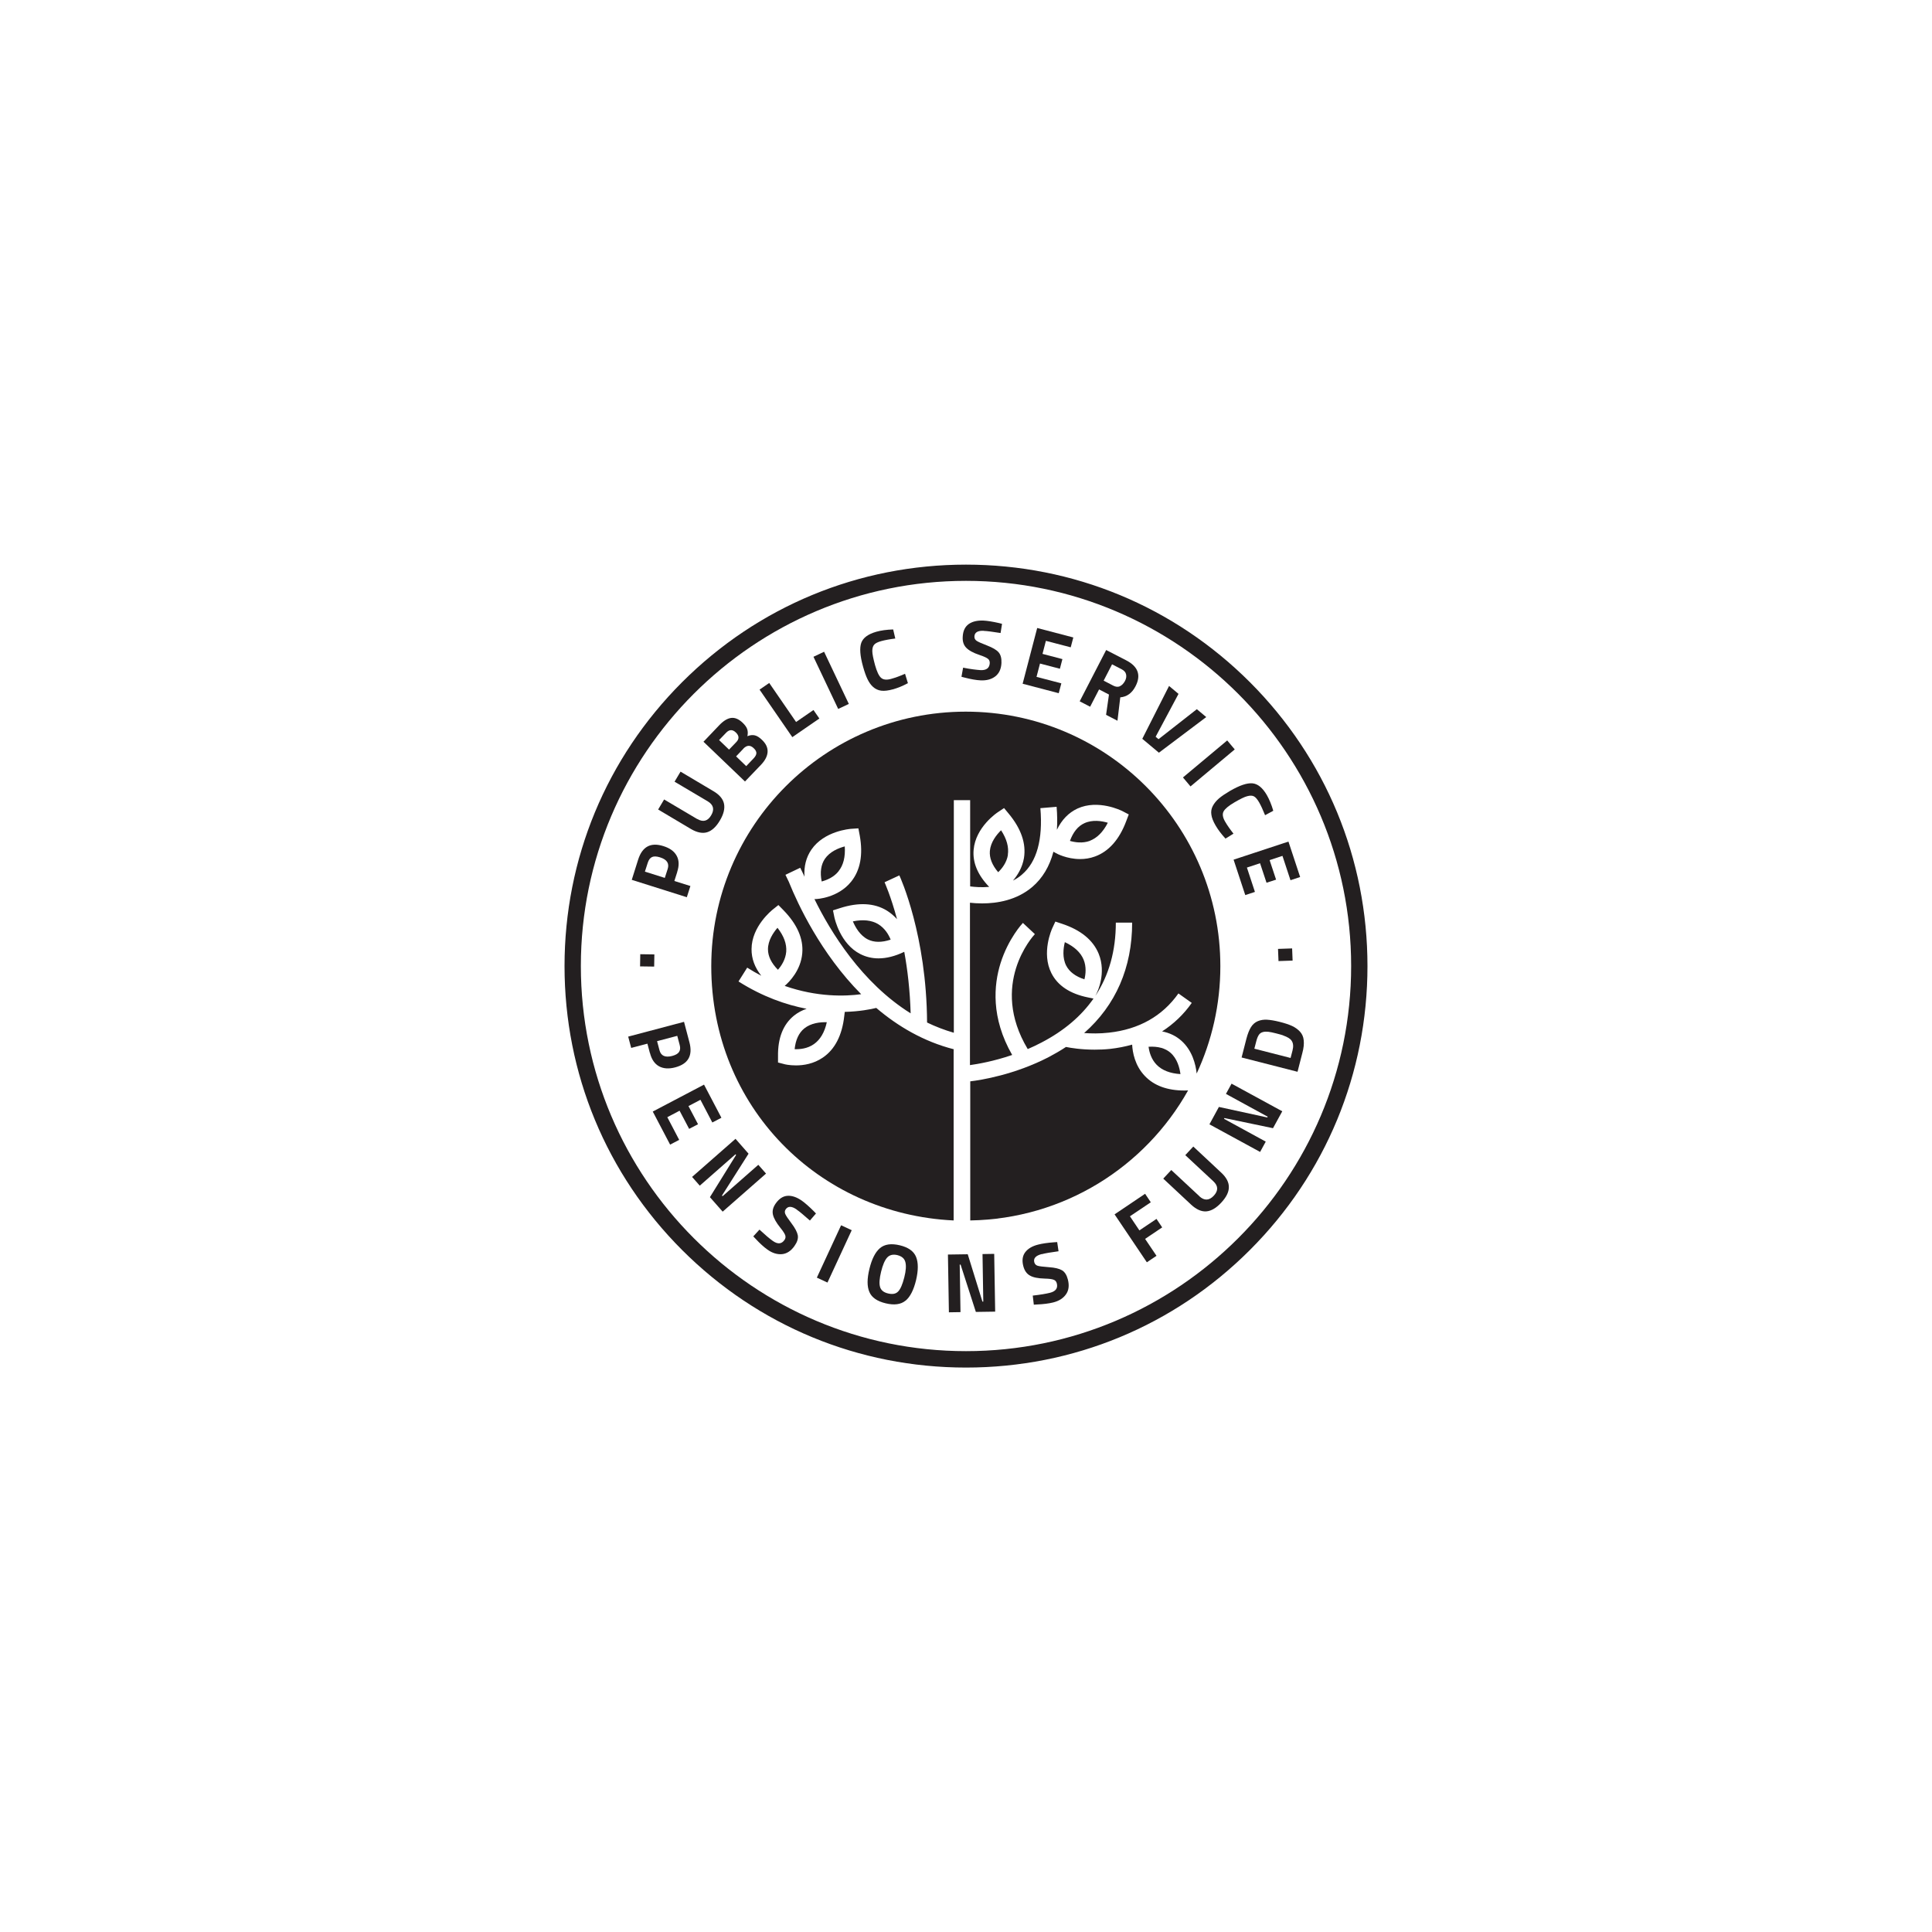 <?xml version="1.0" encoding="UTF-8"?>
<svg id="Layer_1" data-name="Layer 1" xmlns="http://www.w3.org/2000/svg" viewBox="0 0 200 200">
  <defs>
    <style>
      .cls-1 {
        fill: #231f20;
        stroke-width: 0px;
      }
    </style>
  </defs>
  <g id="Layer_1-2" data-name="Layer 1-2">
    <g>
      <path class="cls-1" d="M100,141.57c-11.1,0-21.54-4.32-29.39-12.17-7.85-7.85-12.17-18.29-12.17-29.39s4.32-21.54,12.17-29.39c7.85-7.85,18.29-12.17,29.39-12.17s21.54,4.32,29.39,12.17c7.85,7.85,12.17,18.29,12.17,29.39s-4.32,21.54-12.17,29.39c-7.85,7.85-18.29,12.17-29.39,12.17ZM100,60.13c-21.99,0-39.87,17.89-39.87,39.87s17.89,39.87,39.87,39.87,39.87-17.89,39.87-39.87-17.89-39.87-39.87-39.87Z"/>
      <g>
        <path class="cls-1" d="M110.23,97.54c-.16.65-.27,1.61.14,2.42.33.64.96,1.12,1.89,1.42.13-.52.22-1.3-.09-2.05-.31-.74-.96-1.34-1.94-1.8Z"/>
        <path class="cls-1" d="M104.33,88.49c.12-.79-.11-1.64-.7-2.54-.48.47-1.08,1.23-1.16,2.14-.06.72.23,1.46.86,2.2.39-.37.88-.99,1.01-1.79h0Z"/>
        <path class="cls-1" d="M112.81,87.04c.75-.28,1.38-.91,1.87-1.87-.64-.19-1.6-.34-2.43.05-.66.3-1.16.92-1.49,1.83.52.15,1.29.27,2.05,0h0Z"/>
        <path class="cls-1" d="M118.9,108.36c.07.54.27,1.29.84,1.87.56.57,1.38.89,2.46.96-.09-.67-.34-1.6-1.02-2.2-.54-.48-1.31-.69-2.28-.63h0Z"/>
        <path class="cls-1" d="M98.74,108.62c-3.13-.8-5.8-2.38-8.03-4.28-.57.14-1.72.37-3.26.41l-.05.41c-.22,2.01-.97,3.47-2.22,4.32-.95.65-1.99.81-2.78.81-.7,0-1.2-.12-1.24-.14l-.62-.16v-.64c-.03-1.89.53-3.3,1.65-4.21.41-.33.86-.56,1.31-.71-2.12-.41-4.54-1.24-7.05-2.83l.9-1.43c.49.31.98.59,1.46.84-.68-.86-1.02-1.78-1.01-2.76.01-2.36,2.11-4.02,2.19-4.09l.59-.47.53.54c1.41,1.45,2.07,2.94,1.94,4.45-.15,1.76-1.33,2.96-1.82,3.38,3.38,1.18,6.28,1.08,7.92.86-4.21-4.23-6.58-9.39-7.44-11.51-.02-.05-.03-.08-.04-.1l-.36-.75,1.53-.73.37.76s.04.08.07.18c-.07-1.08.17-2.02.71-2.81,1.33-1.95,4-2.15,4.11-2.16l.76-.05.14.74c.36,1.99.06,3.6-.89,4.78-1.37,1.7-3.57,1.8-3.66,1.8h-.14c1.66,3.39,4.89,8.67,9.96,11.83-.07-2.37-.32-4.51-.66-6.36h-.02c-.94.45-1.83.67-2.65.67-.67,0-1.29-.15-1.87-.44-2.1-1.06-2.66-3.68-2.69-3.79l-.15-.74.72-.23c1.92-.62,3.56-.54,4.85.25.42.26.77.57,1.06.89-.65-2.41-1.28-3.79-1.29-3.82l1.53-.71c.12.25,2.82,6.21,2.87,15.23.87.42,1.8.78,2.77,1.06v-24.08h1.69v8.93c.47.06,1.17.12,1.97.05-1.18-1.22-1.73-2.51-1.61-3.84.2-2.35,2.42-3.84,2.52-3.9l.63-.42.48.58c1.29,1.55,1.82,3.1,1.58,4.59-.17,1-.66,1.78-1.14,2.34.33-.17.65-.37.94-.63,1.53-1.31,2.17-3.62,1.9-6.87l1.68-.14c.07.84.08,1.63.03,2.38.5-1.04,1.21-1.77,2.13-2.2,2.14-.98,4.54.21,4.64.26l.67.35-.27.71c-.71,1.89-1.8,3.12-3.22,3.64-.54.2-1.06.27-1.55.27-1.38,0-2.45-.58-2.51-.62l-.25-.14c-.4,1.52-1.13,2.74-2.18,3.64-1.63,1.39-3.66,1.71-5.2,1.71-.48,0-.91-.03-1.26-.07v16.81c.79-.11,2.44-.39,4.37-1.05-2.22-3.87-1.9-7.26-1.21-9.48.8-2.56,2.26-4.13,2.32-4.19l.62.58.62.58h0c-.22.23-4.74,5.22-.74,11.9.47-.2.95-.43,1.43-.68,2.32-1.21,4.11-2.73,5.38-4.55l-.59-.12c-1.85-.38-3.12-1.22-3.77-2.51-1.06-2.1.04-4.54.09-4.65l.32-.69.72.24c1.92.64,3.18,1.68,3.76,3.08.83,2.02-.15,3.99-.19,4.07l-.15.31c1.41-2.14,2.12-4.67,2.12-7.59h1.69c0,4.66-1.7,8.55-4.97,11.43.71.05,1.6.07,2.56-.04,3.11-.34,5.54-1.71,7.2-4.06l1.38.98c-.84,1.2-1.88,2.18-3.07,2.95.77.15,1.44.47,2,.97,1.12,1,1.48,2.44,1.58,3.39,1.57-3.38,2.45-7.14,2.45-11.11,0-14.55-11.8-26.35-26.35-26.35s-26.35,11.8-26.35,26.35,11.12,25.66,25.09,26.32v-17.69h.02Z"/>
        <path class="cls-1" d="M80.48,96.05c-.44.51-.98,1.31-.98,2.22,0,.72.35,1.43,1.03,2.12.36-.4.79-1.06.86-1.87.06-.8-.24-1.63-.91-2.48h0Z"/>
        <path class="cls-1" d="M122.61,112.89c-1.76,0-3.14-.5-4.09-1.5-1.04-1.08-1.28-2.46-1.32-3.25-.72.2-1.48.35-2.27.44-.57.06-1.11.08-1.61.08-1.4,0-2.48-.18-2.97-.28-.56.37-1.15.71-1.77,1.04-3.53,1.83-7.02,2.39-8.14,2.52v14.4c9.69-.16,18.11-5.54,22.55-13.46-.13,0-.26.01-.38.01h0Z"/>
        <path class="cls-1" d="M90.92,95.67c-.69-.41-1.57-.51-2.63-.29.26.62.74,1.46,1.55,1.87.64.32,1.44.33,2.36.02-.2-.5-.59-1.18-1.29-1.6h0Z"/>
        <path class="cls-1" d="M82.26,108.61c.54.02,1.32-.05,1.99-.52.66-.46,1.11-1.22,1.34-2.27-.67-.02-1.63.07-2.34.65-.56.46-.89,1.18-.99,2.14Z"/>
        <path class="cls-1" d="M86.81,90.18c.5-.62.71-1.48.64-2.56-.65.17-1.55.54-2.06,1.29-.4.6-.52,1.38-.33,2.34.52-.14,1.25-.43,1.75-1.06Z"/>
      </g>
      <g>
        <path class="cls-1" d="M67.72,100.06l-1.46-.02.02-1.26,1.46.02-.02,1.26Z"/>
        <path class="cls-1" d="M70.11,90.26l-.3.94,1.66.52-.37,1.16-5.7-1.8.66-2.09c.43-1.35,1.3-1.82,2.62-1.4.67.21,1.12.54,1.37,1,.25.46.27,1.01.05,1.68ZM68.82,90.88l.3-.93c.18-.57-.08-.98-.8-1.2-.35-.11-.63-.12-.82-.03-.2.09-.34.28-.44.58l-.3.93,2.06.65h0Z"/>
        <path class="cls-1" d="M72.18,84.78c.6.35,1.08.23,1.44-.38.36-.61.24-1.09-.36-1.45l-3.43-2.03.62-1.04,3.4,2.02c.63.37,1,.81,1.1,1.31.1.5-.04,1.08-.43,1.73-.39.66-.83,1.06-1.31,1.21s-1.05.04-1.68-.33l-3.4-2.02.62-1.04,3.43,2.03h0Z"/>
        <path class="cls-1" d="M72.84,76.77l1.62-1.7c.43-.45.84-.7,1.23-.75.39-.05.79.12,1.19.5.24.23.4.45.47.66.07.21.08.45.02.73.26-.11.52-.14.75-.09.24.05.49.21.76.47.42.4.61.82.58,1.26-.03.44-.26.88-.69,1.33l-1.65,1.72-4.31-4.13h0ZM75.18,75.84l-.74.77,1.03.99.75-.78c.32-.33.3-.66-.04-.99-.34-.33-.67-.32-.99,0h0ZM76.96,77.5l-.76.8,1.05,1.01.76-.8c.18-.19.28-.37.29-.53.01-.16-.08-.35-.29-.54-.35-.33-.7-.31-1.06.06Z"/>
        <path class="cls-1" d="M84.82,74.38l-2.8,1.93-3.39-4.92,1-.69,2.78,4.04,1.8-1.24s.61.88.61.88Z"/>
        <path class="cls-1" d="M86.77,73.39l-2.56-5.4,1.1-.52,2.56,5.4-1.1.52Z"/>
        <path class="cls-1" d="M93.99,70.72c-.56.3-1.08.51-1.56.64s-.88.18-1.2.14c-.32-.04-.6-.17-.84-.38s-.43-.49-.59-.82c-.16-.33-.31-.76-.46-1.3-.31-1.11-.37-1.93-.18-2.46.19-.52.71-.9,1.55-1.14.49-.14,1.07-.22,1.75-.24l.22.94c-.58.07-1.06.16-1.43.26s-.62.22-.75.37c-.13.14-.2.36-.2.66s.1.78.28,1.45c.19.67.39,1.11.62,1.32.23.21.57.25,1.04.12.47-.13.95-.31,1.45-.53l.29.95h0Z"/>
        <path class="cls-1" d="M101.86,65.3c-.64-.03-.97.16-.99.59,0,.19.06.33.22.44.15.11.52.27,1.09.49.57.22.97.45,1.19.7.22.25.32.62.3,1.11-.03.63-.25,1.09-.64,1.39-.39.3-.9.44-1.52.41-.46-.02-1.01-.12-1.67-.29l-.31-.08.17-.94c.78.15,1.38.22,1.79.25.62.03.94-.21.97-.73,0-.19-.05-.34-.2-.45-.14-.11-.42-.24-.84-.38-.67-.22-1.13-.48-1.4-.76-.27-.28-.39-.66-.36-1.13.03-.6.23-1.03.61-1.31.38-.27.88-.39,1.51-.37.43.02.98.11,1.64.26l.31.08-.15.95c-.82-.13-1.4-.21-1.74-.22h0Z"/>
        <path class="cls-1" d="M105.86,70.79l1.51-5.78,3.74.98-.27,1.02-2.57-.67-.35,1.35,2.06.54-.26,1-2.06-.54-.36,1.38,2.57.67-.27,1.02-3.74-.98h0Z"/>
        <path class="cls-1" d="M113.77,71.38l-.92,1.78-1.08-.56,2.74-5.31,2.06,1.06c1.25.64,1.58,1.55.97,2.71-.36.69-.88,1.07-1.57,1.13l-.29,2.42-1.18-.61.3-2.1-1.04-.54h0ZM115.94,71.03c.2-.09.37-.27.51-.52s.17-.49.12-.71-.21-.39-.46-.52l-.99-.51-.87,1.69,1,.52c.25.13.49.15.69.06h0Z"/>
        <path class="cls-1" d="M123.89,73.41l.98.82-4.9,3.69-1.72-1.44,2.77-5.47.98.82-2.37,4.44.3.25,3.96-3.1h0Z"/>
        <path class="cls-1" d="M122.46,80.48l4.58-3.83.78.93-4.58,3.83-.78-.93Z"/>
        <path class="cls-1" d="M126.86,86.81c-.43-.47-.77-.92-1.02-1.35-.25-.43-.4-.81-.44-1.13-.05-.32,0-.62.15-.9s.36-.54.64-.78c.28-.24.66-.49,1.13-.77,1-.58,1.77-.84,2.33-.79s1.05.46,1.49,1.21c.25.44.48.98.67,1.63l-.85.46c-.22-.54-.42-.99-.61-1.32s-.37-.54-.54-.63c-.17-.09-.4-.1-.69-.02-.29.07-.73.29-1.33.64s-.97.66-1.12.93-.1.62.14,1.04.54.84.88,1.27l-.84.52h0Z"/>
        <path class="cls-1" d="M127.71,88.99l5.67-1.87,1.21,3.67-1,.33-.83-2.52-1.33.44.67,2.02-.99.32-.67-2.02-1.36.45.83,2.52-1,.33-1.21-3.67h0Z"/>
        <path class="cls-1" d="M132.3,98.23l1.46-.05.05,1.26-1.46.05-.05-1.26Z"/>
      </g>
      <g>
        <path class="cls-1" d="M67.27,108.99l-.25-.95-1.68.44-.31-1.17,5.78-1.53.56,2.12c.36,1.37-.12,2.23-1.46,2.59-.67.18-1.24.14-1.69-.11-.45-.25-.77-.71-.94-1.39h0ZM68.02,107.78l.25.94c.15.58.59.78,1.32.59.36-.1.59-.23.71-.42.12-.18.14-.42.06-.72l-.25-.94-2.09.55h0Z"/>
        <path class="cls-1" d="M67.59,115.06l5.29-2.78,1.8,3.43-.94.49-1.23-2.35-1.24.65.99,1.88-.92.48-.99-1.88-1.27.67,1.23,2.35-.94.49-1.8-3.43h0Z"/>
        <path class="cls-1" d="M71.65,121.83l4.49-3.94,1.35,1.54-2.75,4.33.06.07,3.7-3.25.8.91-4.49,3.94-1.32-1.5,2.71-4.37-.06-.07-3.7,3.25-.8-.91h0Z"/>
        <path class="cls-1" d="M82.49,125.22c-.52-.37-.91-.38-1.15-.04-.11.15-.12.32-.05.49s.29.5.66.99.58.9.64,1.23c.05.33-.06.69-.35,1.1-.36.51-.79.79-1.29.84-.5.04-1-.11-1.5-.47-.37-.26-.79-.64-1.25-1.14l-.22-.23.64-.7c.58.54,1.04.93,1.38,1.17.51.36.91.33,1.21-.1.11-.15.13-.32.08-.48-.06-.17-.22-.43-.5-.77-.44-.55-.7-1.01-.78-1.39s.02-.76.3-1.15c.35-.49.75-.75,1.21-.78.47-.03.96.14,1.48.5.35.25.77.62,1.25,1.1l.22.23-.63.73c-.62-.55-1.07-.93-1.35-1.12h0Z"/>
        <path class="cls-1" d="M84.56,132.26l2.51-5.42,1.1.51-2.51,5.42-1.1-.51Z"/>
        <path class="cls-1" d="M93.73,134.65c-.48.39-1.16.48-2.04.27s-1.45-.6-1.69-1.17c-.25-.57-.25-1.36,0-2.39.25-1.03.61-1.74,1.09-2.15.48-.41,1.16-.51,2.05-.3.88.21,1.45.61,1.69,1.2.24.59.24,1.39,0,2.41-.25,1.03-.61,1.73-1.09,2.13h0ZM91.1,133.22c.1.34.37.57.84.68s.81.04,1.05-.22.44-.74.62-1.44.21-1.23.11-1.6-.37-.59-.82-.71c-.46-.11-.81-.02-1.06.25-.25.28-.46.77-.63,1.47-.17.7-.21,1.23-.11,1.56h0Z"/>
        <path class="cls-1" d="M98.23,135.85l-.1-5.98,2.05-.03,1.52,4.9h.09l-.08-4.92,1.21-.02.1,5.98-2,.03-1.58-4.9h-.09l.08,4.92-1.21.02Z"/>
        <path class="cls-1" d="M107.84,129.82c-.62.16-.88.44-.77.85.05.18.16.3.34.36.18.06.57.1,1.18.15.61.04,1.06.15,1.35.32.29.17.49.5.61.97.15.61.09,1.11-.2,1.52-.29.41-.73.69-1.33.84-.44.11-1,.18-1.68.21l-.32.02-.11-.94c.79-.09,1.38-.19,1.78-.29.6-.15.84-.48.71-.98-.05-.18-.15-.31-.32-.37-.17-.07-.47-.11-.91-.12-.71-.02-1.23-.12-1.56-.32-.34-.19-.56-.52-.68-.98-.15-.58-.08-1.06.2-1.43.28-.37.73-.64,1.34-.79.42-.11.97-.19,1.65-.24l.32-.02.14.95c-.82.11-1.4.21-1.73.3h0Z"/>
        <path class="cls-1" d="M118.72,130.67l-3.34-4.96,3.16-2.13.59.88-2.16,1.45.98,1.46,1.77-1.19.59.88-1.77,1.19,1.18,1.75-1.01.68h0Z"/>
        <path class="cls-1" d="M124.16,123.84c.51.47,1.01.45,1.49-.06.48-.52.47-1.01-.04-1.49l-2.91-2.71.83-.89,2.89,2.7c.54.5.8,1.01.79,1.51,0,.51-.27,1.04-.79,1.6-.52.56-1.04.86-1.54.9s-1.03-.19-1.57-.69l-2.89-2.7.83-.89,2.91,2.71h0Z"/>
        <path class="cls-1" d="M130.45,119.25l-5.25-2.86.98-1.8,5.01,1.09.04-.08-4.32-2.36.58-1.06,5.25,2.86-.96,1.75-5.03-1.05-.04.08,4.32,2.36-.58,1.06Z"/>
        <path class="cls-1" d="M134.82,109l-.5,1.95-5.79-1.48.5-1.95c.13-.5.29-.9.47-1.19s.42-.5.71-.62.6-.17.95-.15.78.09,1.3.22c.52.13.95.27,1.28.42.33.15.6.35.83.59.22.24.36.54.39.9.04.36,0,.8-.14,1.31h0ZM132.83,107.18c-.18-.06-.43-.13-.75-.21-.32-.08-.58-.14-.78-.16-.2-.02-.39-.02-.57.03s-.32.14-.42.3c-.1.15-.19.37-.26.65l-.2.77,3.75.96.2-.77c.11-.42.08-.76-.09-1.01-.13-.21-.42-.39-.88-.55h0Z"/>
      </g>
    </g>
  </g>
</svg>